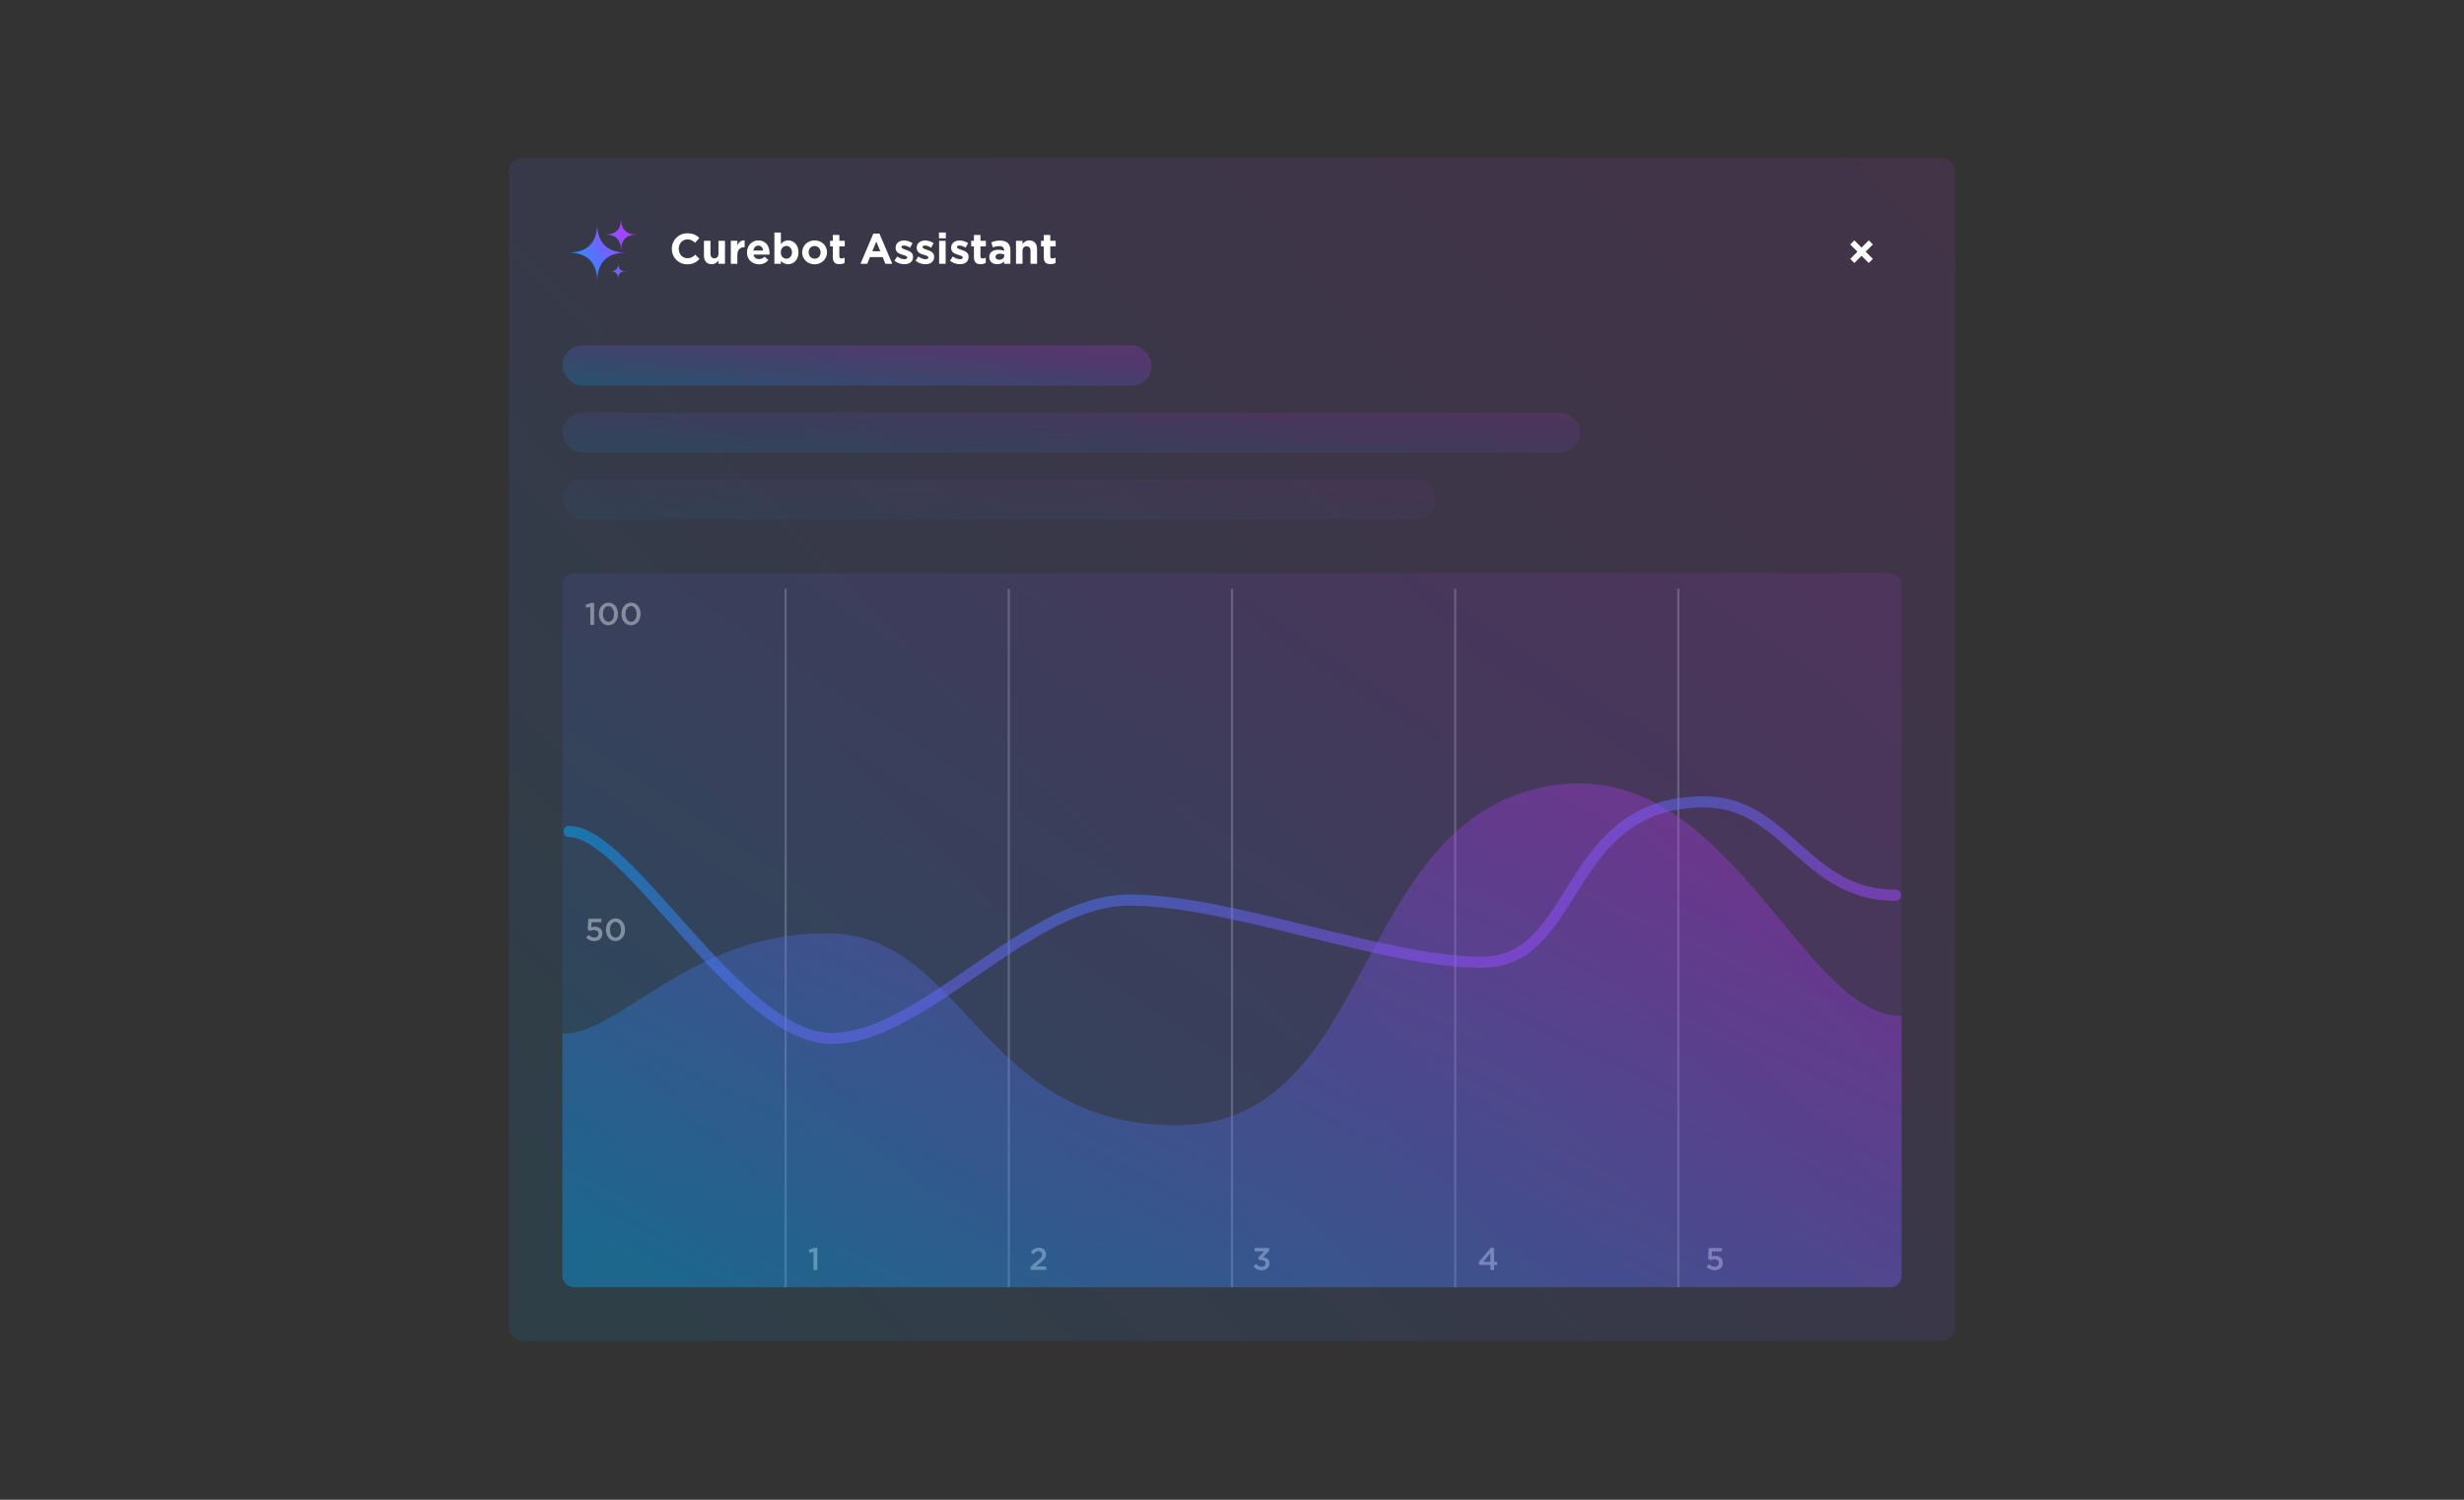 <?xml version="1.0" encoding="UTF-8"?>
<svg xmlns="http://www.w3.org/2000/svg" width="920" height="560" viewBox="0 0 920 560" fill="none">
  <rect x="0" y="0" width="920" height="560" fill="#333333" stroke="none"/>
  <rect x="190" y="59" width="540" height="441.667" rx="5" fill="url(#paint0_linear_928_61630)" fill-opacity="0.1"></rect>
  <path d="M231.891 93.531C231.891 89.573 229.911 87.594 225.953 87.594C229.911 87.594 231.891 85.625 231.891 81.688C231.891 85.625 233.859 87.594 237.797 87.594C233.859 87.594 231.891 89.573 231.891 93.531ZM222.984 83.5C222.984 87.042 223.901 89.729 225.734 91.562C227.568 93.396 230.255 94.312 233.797 94.312C230.255 94.312 227.568 95.229 225.734 97.062C223.901 98.896 222.984 101.583 222.984 105.125C222.984 101.583 222.068 98.896 220.234 97.062C218.422 95.229 215.745 94.312 212.203 94.312C215.745 94.312 218.422 93.396 220.234 91.562C222.068 89.729 222.984 87.042 222.984 83.5ZM230.797 98.438C230.797 100.333 231.734 101.281 233.609 101.281H233.641C231.745 101.281 230.797 102.219 230.797 104.094C230.797 102.219 229.859 101.281 227.984 101.281C229.859 101.281 230.797 100.333 230.797 98.438Z" fill="url(#paint1_linear_928_61630)"></path>
  <path d="M256.592 98.692C253.296 98.692 250.848 96.148 250.848 92.932V92.9C250.848 89.716 253.248 87.108 256.688 87.108C258.8 87.108 260.064 87.812 261.104 88.836L259.536 90.644C258.672 89.86 257.792 89.38 256.672 89.38C254.784 89.38 253.424 90.948 253.424 92.868V92.9C253.424 94.82 254.752 96.42 256.672 96.42C257.952 96.42 258.736 95.908 259.616 95.108L261.184 96.692C260.032 97.924 258.752 98.692 256.592 98.692ZM265.749 98.66C263.909 98.66 262.837 97.444 262.837 95.476V89.924H265.269V94.708C265.269 95.86 265.812 96.452 266.741 96.452C267.669 96.452 268.261 95.86 268.261 94.708V89.924H270.693V98.5H268.261V97.284C267.701 98.004 266.981 98.66 265.749 98.66ZM272.869 98.5V89.924H275.301V91.652C275.797 90.468 276.597 89.7 278.037 89.764V92.308H277.909C276.293 92.308 275.301 93.284 275.301 95.332V98.5H272.869ZM283.386 98.692C280.81 98.692 278.906 96.884 278.906 94.26V94.228C278.906 91.78 280.65 89.764 283.146 89.764C286.01 89.764 287.322 91.988 287.322 94.42C287.322 94.612 287.306 94.836 287.29 95.06H281.322C281.562 96.164 282.33 96.74 283.418 96.74C284.234 96.74 284.826 96.484 285.498 95.86L286.89 97.092C286.09 98.084 284.938 98.692 283.386 98.692ZM281.29 93.54H284.954C284.81 92.452 284.17 91.716 283.146 91.716C282.138 91.716 281.482 92.436 281.29 93.54ZM294.239 98.66C292.943 98.66 292.143 98.068 291.567 97.38V98.5H289.135V86.82H291.567V91.156C292.159 90.356 292.975 89.764 294.239 89.764C296.239 89.764 298.143 91.332 298.143 94.196V94.228C298.143 97.092 296.271 98.66 294.239 98.66ZM293.615 96.596C294.751 96.596 295.711 95.668 295.711 94.228V94.196C295.711 92.772 294.751 91.828 293.615 91.828C292.479 91.828 291.535 92.772 291.535 94.196V94.228C291.535 95.652 292.479 96.596 293.615 96.596ZM304.14 98.692C301.484 98.692 299.516 96.724 299.516 94.26V94.228C299.516 91.764 301.5 89.764 304.172 89.764C306.828 89.764 308.796 91.732 308.796 94.196V94.228C308.796 96.692 306.812 98.692 304.14 98.692ZM304.172 96.596C305.564 96.596 306.396 95.524 306.396 94.26V94.228C306.396 92.964 305.484 91.86 304.14 91.86C302.748 91.86 301.916 92.932 301.916 94.196V94.228C301.916 95.492 302.828 96.596 304.172 96.596ZM313.453 98.644C311.965 98.644 310.957 98.052 310.957 96.068V92.004H309.933V89.924H310.957V87.732H313.389V89.924H315.405V92.004H313.389V95.668C313.389 96.228 313.629 96.5 314.173 96.5C314.621 96.5 315.021 96.388 315.373 96.196V98.148C314.861 98.452 314.269 98.644 313.453 98.644ZM321.29 98.5L326.09 87.22H328.362L333.162 98.5H330.586L329.562 95.988H324.826L323.802 98.5H321.29ZM325.706 93.812H328.682L327.194 90.18L325.706 93.812ZM337.643 98.66C336.443 98.66 335.099 98.26 333.963 97.364L335.003 95.764C335.931 96.436 336.907 96.788 337.707 96.788C338.411 96.788 338.731 96.532 338.731 96.148V96.116C338.731 95.588 337.899 95.412 336.955 95.124C335.755 94.772 334.395 94.212 334.395 92.548V92.516C334.395 90.772 335.803 89.796 337.531 89.796C338.619 89.796 339.803 90.164 340.731 90.788L339.803 92.468C338.955 91.972 338.107 91.668 337.483 91.668C336.891 91.668 336.587 91.924 336.587 92.26V92.292C336.587 92.772 337.403 92.996 338.331 93.316C339.531 93.716 340.923 94.292 340.923 95.86V95.892C340.923 97.796 339.499 98.66 337.643 98.66ZM345.518 98.66C344.318 98.66 342.974 98.26 341.838 97.364L342.878 95.764C343.806 96.436 344.782 96.788 345.582 96.788C346.286 96.788 346.606 96.532 346.606 96.148V96.116C346.606 95.588 345.774 95.412 344.83 95.124C343.63 94.772 342.27 94.212 342.27 92.548V92.516C342.27 90.772 343.678 89.796 345.406 89.796C346.494 89.796 347.678 90.164 348.606 90.788L347.678 92.468C346.83 91.972 345.982 91.668 345.358 91.668C344.766 91.668 344.462 91.924 344.462 92.26V92.292C344.462 92.772 345.278 92.996 346.206 93.316C347.406 93.716 348.798 94.292 348.798 95.86V95.892C348.798 97.796 347.374 98.66 345.518 98.66ZM350.589 88.98V86.82H353.149V88.98H350.589ZM350.653 98.5V89.924H353.085V98.5H350.653ZM358.377 98.66C357.177 98.66 355.833 98.26 354.697 97.364L355.737 95.764C356.665 96.436 357.641 96.788 358.441 96.788C359.145 96.788 359.465 96.532 359.465 96.148V96.116C359.465 95.588 358.633 95.412 357.689 95.124C356.489 94.772 355.129 94.212 355.129 92.548V92.516C355.129 90.772 356.537 89.796 358.265 89.796C359.353 89.796 360.537 90.164 361.465 90.788L360.537 92.468C359.689 91.972 358.841 91.668 358.217 91.668C357.625 91.668 357.321 91.924 357.321 92.26V92.292C357.321 92.772 358.137 92.996 359.065 93.316C360.265 93.716 361.657 94.292 361.657 95.86V95.892C361.657 97.796 360.233 98.66 358.377 98.66ZM366.14 98.644C364.652 98.644 363.644 98.052 363.644 96.068V92.004H362.62V89.924H363.644V87.732H366.076V89.924H368.092V92.004H366.076V95.668C366.076 96.228 366.316 96.5 366.86 96.5C367.308 96.5 367.708 96.388 368.06 96.196V98.148C367.548 98.452 366.956 98.644 366.14 98.644ZM372.317 98.66C370.701 98.66 369.373 97.732 369.373 96.036V96.004C369.373 94.132 370.797 93.268 372.829 93.268C373.693 93.268 374.317 93.412 374.925 93.62V93.476C374.925 92.468 374.301 91.908 373.085 91.908C372.157 91.908 371.501 92.084 370.717 92.372L370.109 90.516C371.053 90.1 371.981 89.828 373.437 89.828C374.765 89.828 375.725 90.18 376.333 90.788C376.973 91.428 377.261 92.372 377.261 93.524V98.5H374.909V97.572C374.317 98.228 373.501 98.66 372.317 98.66ZM373.053 96.98C374.189 96.98 374.957 96.356 374.957 95.476V95.044C374.541 94.852 373.997 94.724 373.405 94.724C372.365 94.724 371.725 95.14 371.725 95.908V95.94C371.725 96.596 372.269 96.98 373.053 96.98ZM379.354 98.5V89.924H381.786V91.14C382.346 90.42 383.066 89.764 384.298 89.764C386.138 89.764 387.21 90.98 387.21 92.948V98.5H384.778V93.716C384.778 92.564 384.234 91.972 383.306 91.972C382.378 91.972 381.786 92.564 381.786 93.716V98.5H379.354ZM392.218 98.644C390.73 98.644 389.722 98.052 389.722 96.068V92.004H388.698V89.924H389.722V87.732H392.154V89.924H394.17V92.004H392.154V95.668C392.154 96.228 392.394 96.5 392.938 96.5C393.386 96.5 393.786 96.388 394.138 96.196V98.148C393.626 98.452 393.034 98.644 392.218 98.644Z" fill="white"></path>
  <path d="M695.063 92.445L697.76 89.748L699.297 91.285L696.6 93.982L699.278 96.66L697.74 98.197L695.063 95.519L692.365 98.216L690.828 96.679L693.525 93.982L690.828 91.285L692.365 89.748L695.063 92.445Z" fill="white"></path>
  <rect x="210" y="129" width="220" height="15" rx="7.5" fill="url(#paint2_linear_928_61630)" fill-opacity="0.2"></rect>
  <rect x="210" y="154" width="380" height="15" rx="7.5" fill="url(#paint3_linear_928_61630)" fill-opacity="0.1"></rect>
  <rect x="210" y="179" width="326" height="15" rx="7.5" fill="url(#paint4_linear_928_61630)" fill-opacity="0.05"></rect>
  <g clip-path="url(#clip0_928_61630)">
    <rect x="210" y="214" width="500" height="266.667" rx="4.167" fill="url(#paint5_linear_928_61630)" fill-opacity="0.1"></rect>
    <path d="M293.336 219.834V480.667" stroke="white" stroke-opacity="0.2" stroke-width="0.833" stroke-miterlimit="10"></path>
    <path d="M376.664 219.834V480.667" stroke="white" stroke-opacity="0.2" stroke-width="0.833" stroke-miterlimit="10"></path>
    <path d="M460 219.834V480.667" stroke="white" stroke-opacity="0.2" stroke-width="0.833" stroke-miterlimit="10"></path>
    <path d="M543.336 219.834V480.667" stroke="white" stroke-opacity="0.2" stroke-width="0.833" stroke-miterlimit="10"></path>
    <path d="M626.664 219.834V480.667" stroke="white" stroke-opacity="0.2" stroke-width="0.833" stroke-miterlimit="10"></path>
    <path d="M303.743 474.168V467.401L302.273 467.81L301.969 466.643L304.163 465.943H305.166V474.168H303.743Z" fill="white" fill-opacity="0.4"></path>
    <path d="M384.738 474.168V473.036L387.549 470.645C388.669 469.7 389.078 469.175 389.078 468.44C389.078 467.635 388.506 467.168 387.759 467.168C387.013 467.168 386.499 467.576 385.869 468.393L384.854 467.6C385.636 466.503 386.406 465.885 387.864 465.885C389.463 465.885 390.559 466.865 390.559 468.323V468.346C390.559 469.63 389.883 470.33 388.436 471.508L386.756 472.908H390.641V474.168H384.738Z" fill="white" fill-opacity="0.4"></path>
    <path d="M471.128 474.308C469.705 474.308 468.69 473.713 468.002 472.873L469.005 471.94C469.588 472.628 470.242 473.013 471.152 473.013C471.957 473.013 472.563 472.523 472.563 471.776V471.753C472.563 470.948 471.828 470.493 470.685 470.493H470.02L469.787 469.595L471.992 467.25H468.457V466.001H473.858V467.075L471.583 469.408C472.82 469.571 473.987 470.19 473.987 471.706V471.73C473.987 473.235 472.82 474.308 471.128 474.308Z" fill="white" fill-opacity="0.4"></path>
    <path d="M556.473 474.168V472.336H552.354L552.086 471.31L556.624 465.943H557.849V471.158H559.016V472.336H557.849V474.168H556.473ZM553.789 471.158H556.473V467.926L553.789 471.158Z" fill="white" fill-opacity="0.4"></path>
    <path d="M640.213 474.308C638.964 474.308 637.984 473.806 637.214 473.06L638.101 472.021C638.754 472.628 639.443 473.001 640.201 473.001C641.181 473.001 641.823 472.441 641.823 471.59V471.566C641.823 470.738 641.123 470.213 640.131 470.213C639.548 470.213 639.046 470.376 638.626 470.575L637.763 470.003L637.996 466.001H642.873V467.273H639.233L639.104 469.186C639.489 469.046 639.851 468.953 640.399 468.953C641.986 468.953 643.234 469.793 643.234 471.52V471.543C643.234 473.211 642.021 474.308 640.213 474.308Z" fill="white" fill-opacity="0.4"></path>
    <path d="M220.411 233.334V226.567L218.941 226.976L218.637 225.809L220.831 225.109H221.834V233.334H220.411ZM227.171 233.474C225.025 233.474 223.625 231.607 223.625 229.274V229.251C223.625 226.917 225.048 225.027 227.195 225.027C229.33 225.027 230.741 226.894 230.741 229.227V229.251C230.741 231.584 229.318 233.474 227.171 233.474ZM227.195 232.179C228.466 232.179 229.26 230.884 229.26 229.274V229.251C229.26 227.641 228.431 226.322 227.171 226.322C225.911 226.322 225.106 227.606 225.106 229.227V229.251C225.106 230.861 225.923 232.179 227.195 232.179ZM235.614 233.474C233.467 233.474 232.067 231.607 232.067 229.274V229.251C232.067 226.917 233.49 225.027 235.637 225.027C237.772 225.027 239.184 226.894 239.184 229.227V229.251C239.184 231.584 237.76 233.474 235.614 233.474ZM235.637 232.179C236.909 232.179 237.702 230.884 237.702 229.274V229.251C237.702 227.641 236.874 226.322 235.614 226.322C234.354 226.322 233.549 227.606 233.549 229.227V229.251C233.549 230.861 234.365 232.179 235.637 232.179Z" fill="white" fill-opacity="0.4"></path>
    <path d="M221.881 351.39C220.632 351.39 219.652 350.888 218.882 350.142L219.769 349.103C220.422 349.71 221.111 350.083 221.869 350.083C222.849 350.083 223.491 349.523 223.491 348.672V348.648C223.491 347.82 222.791 347.295 221.799 347.295C221.216 347.295 220.714 347.458 220.294 347.657L219.431 347.085L219.664 343.083H224.541V344.355H220.901L220.772 346.268C221.157 346.128 221.519 346.035 222.067 346.035C223.654 346.035 224.902 346.875 224.902 348.602V348.625C224.902 350.293 223.689 351.39 221.881 351.39ZM229.803 351.39C227.656 351.39 226.256 349.523 226.256 347.19V347.167C226.256 344.833 227.68 342.943 229.826 342.943C231.961 342.943 233.373 344.81 233.373 347.143V347.167C233.373 349.5 231.95 351.39 229.803 351.39ZM229.826 350.095C231.098 350.095 231.891 348.8 231.891 347.19V347.167C231.891 345.557 231.063 344.238 229.803 344.238C228.543 344.238 227.738 345.522 227.738 347.143V347.167C227.738 348.777 228.555 350.095 229.826 350.095Z" fill="white" fill-opacity="0.4"></path>
    <path opacity="0.5" d="M212.5 310.467C234.783 310.467 276.024 387.75 310.417 387.75C344.809 387.75 383.835 336.083 421.667 336.083C459.498 336.083 516.648 359.293 553.333 359.293C590.019 359.293 583.55 299.417 636.25 299.417C667.083 299.417 673.75 334.293 707.765 334.293" stroke="url(#paint6_linear_928_61630)" stroke-width="4.167" stroke-linecap="round" stroke-linejoin="round"></path>
    <path opacity="0.3" d="M210 385.999C232.148 385.999 257.083 348.499 308.75 348.499C360.417 348.499 365.833 420.166 439.167 420.166C512.5 420.166 504.167 310.999 574.167 294.332C644.167 277.666 671.259 379.332 710 379.332V481.017H210V385.999Z" fill="url(#paint7_linear_928_61630)"></path>
  </g>
  <defs>
    <linearGradient id="paint0_linear_928_61630" x1="190" y1="500.667" x2="683.444" y2="11.99" gradientUnits="userSpaceOnUse">
      <stop offset="0.052" stop-color="#00AAFF"></stop>
      <stop offset="0.443" stop-color="#5C6FFF"></stop>
      <stop offset="0.818" stop-color="#B43BFF"></stop>
      <stop offset="1" stop-color="#D43BFF"></stop>
    </linearGradient>
    <linearGradient id="paint1_linear_928_61630" x1="212" y1="112" x2="247.544" y2="91.769" gradientUnits="userSpaceOnUse">
      <stop offset="0.052" stop-color="#00AAFF"></stop>
      <stop offset="0.443" stop-color="#5C6FFF"></stop>
      <stop offset="0.818" stop-color="#B43BFF"></stop>
      <stop offset="1" stop-color="#D43BFF"></stop>
    </linearGradient>
    <linearGradient id="paint2_linear_928_61630" x1="210" y1="144" x2="212.802" y2="110.717" gradientUnits="userSpaceOnUse">
      <stop offset="0.052" stop-color="#00AAFF"></stop>
      <stop offset="0.443" stop-color="#5C6FFF"></stop>
      <stop offset="0.818" stop-color="#B43BFF"></stop>
      <stop offset="1" stop-color="#D43BFF"></stop>
    </linearGradient>
    <linearGradient id="paint3_linear_928_61630" x1="210" y1="169" x2="211.63" y2="135.561" gradientUnits="userSpaceOnUse">
      <stop offset="0.052" stop-color="#00AAFF"></stop>
      <stop offset="0.443" stop-color="#5C6FFF"></stop>
      <stop offset="0.818" stop-color="#B43BFF"></stop>
      <stop offset="1" stop-color="#D43BFF"></stop>
    </linearGradient>
    <linearGradient id="paint4_linear_928_61630" x1="210" y1="194" x2="211.898" y2="160.589" gradientUnits="userSpaceOnUse">
      <stop offset="0.052" stop-color="#00AAFF"></stop>
      <stop offset="0.443" stop-color="#5C6FFF"></stop>
      <stop offset="0.818" stop-color="#B43BFF"></stop>
      <stop offset="1" stop-color="#D43BFF"></stop>
    </linearGradient>
    <linearGradient id="paint5_linear_928_61630" x1="210" y1="480.667" x2="483.695" y2="64.993" gradientUnits="userSpaceOnUse">
      <stop offset="0.052" stop-color="#00AAFF"></stop>
      <stop offset="0.443" stop-color="#5C6FFF"></stop>
      <stop offset="0.818" stop-color="#B43BFF"></stop>
      <stop offset="1" stop-color="#D43BFF"></stop>
    </linearGradient>
    <linearGradient id="paint6_linear_928_61630" x1="212.5" y1="299.417" x2="253.953" y2="487.676" gradientUnits="userSpaceOnUse">
      <stop offset="0.052" stop-color="#00AAFF"></stop>
      <stop offset="0.443" stop-color="#5C6FFF"></stop>
      <stop offset="0.818" stop-color="#B43BFF"></stop>
      <stop offset="1" stop-color="#D43BFF"></stop>
    </linearGradient>
    <linearGradient id="paint7_linear_928_61630" x1="210" y1="481.017" x2="371.183" y2="134.764" gradientUnits="userSpaceOnUse">
      <stop offset="0.052" stop-color="#00AAFF"></stop>
      <stop offset="0.443" stop-color="#5C6FFF"></stop>
      <stop offset="0.818" stop-color="#B43BFF"></stop>
      <stop offset="1" stop-color="#D43BFF"></stop>
    </linearGradient>
    <clipPath id="clip0_928_61630">
      <rect x="210" y="214" width="500" height="266.667" rx="4.167" fill="white"></rect>
    </clipPath>
  </defs>
</svg>
